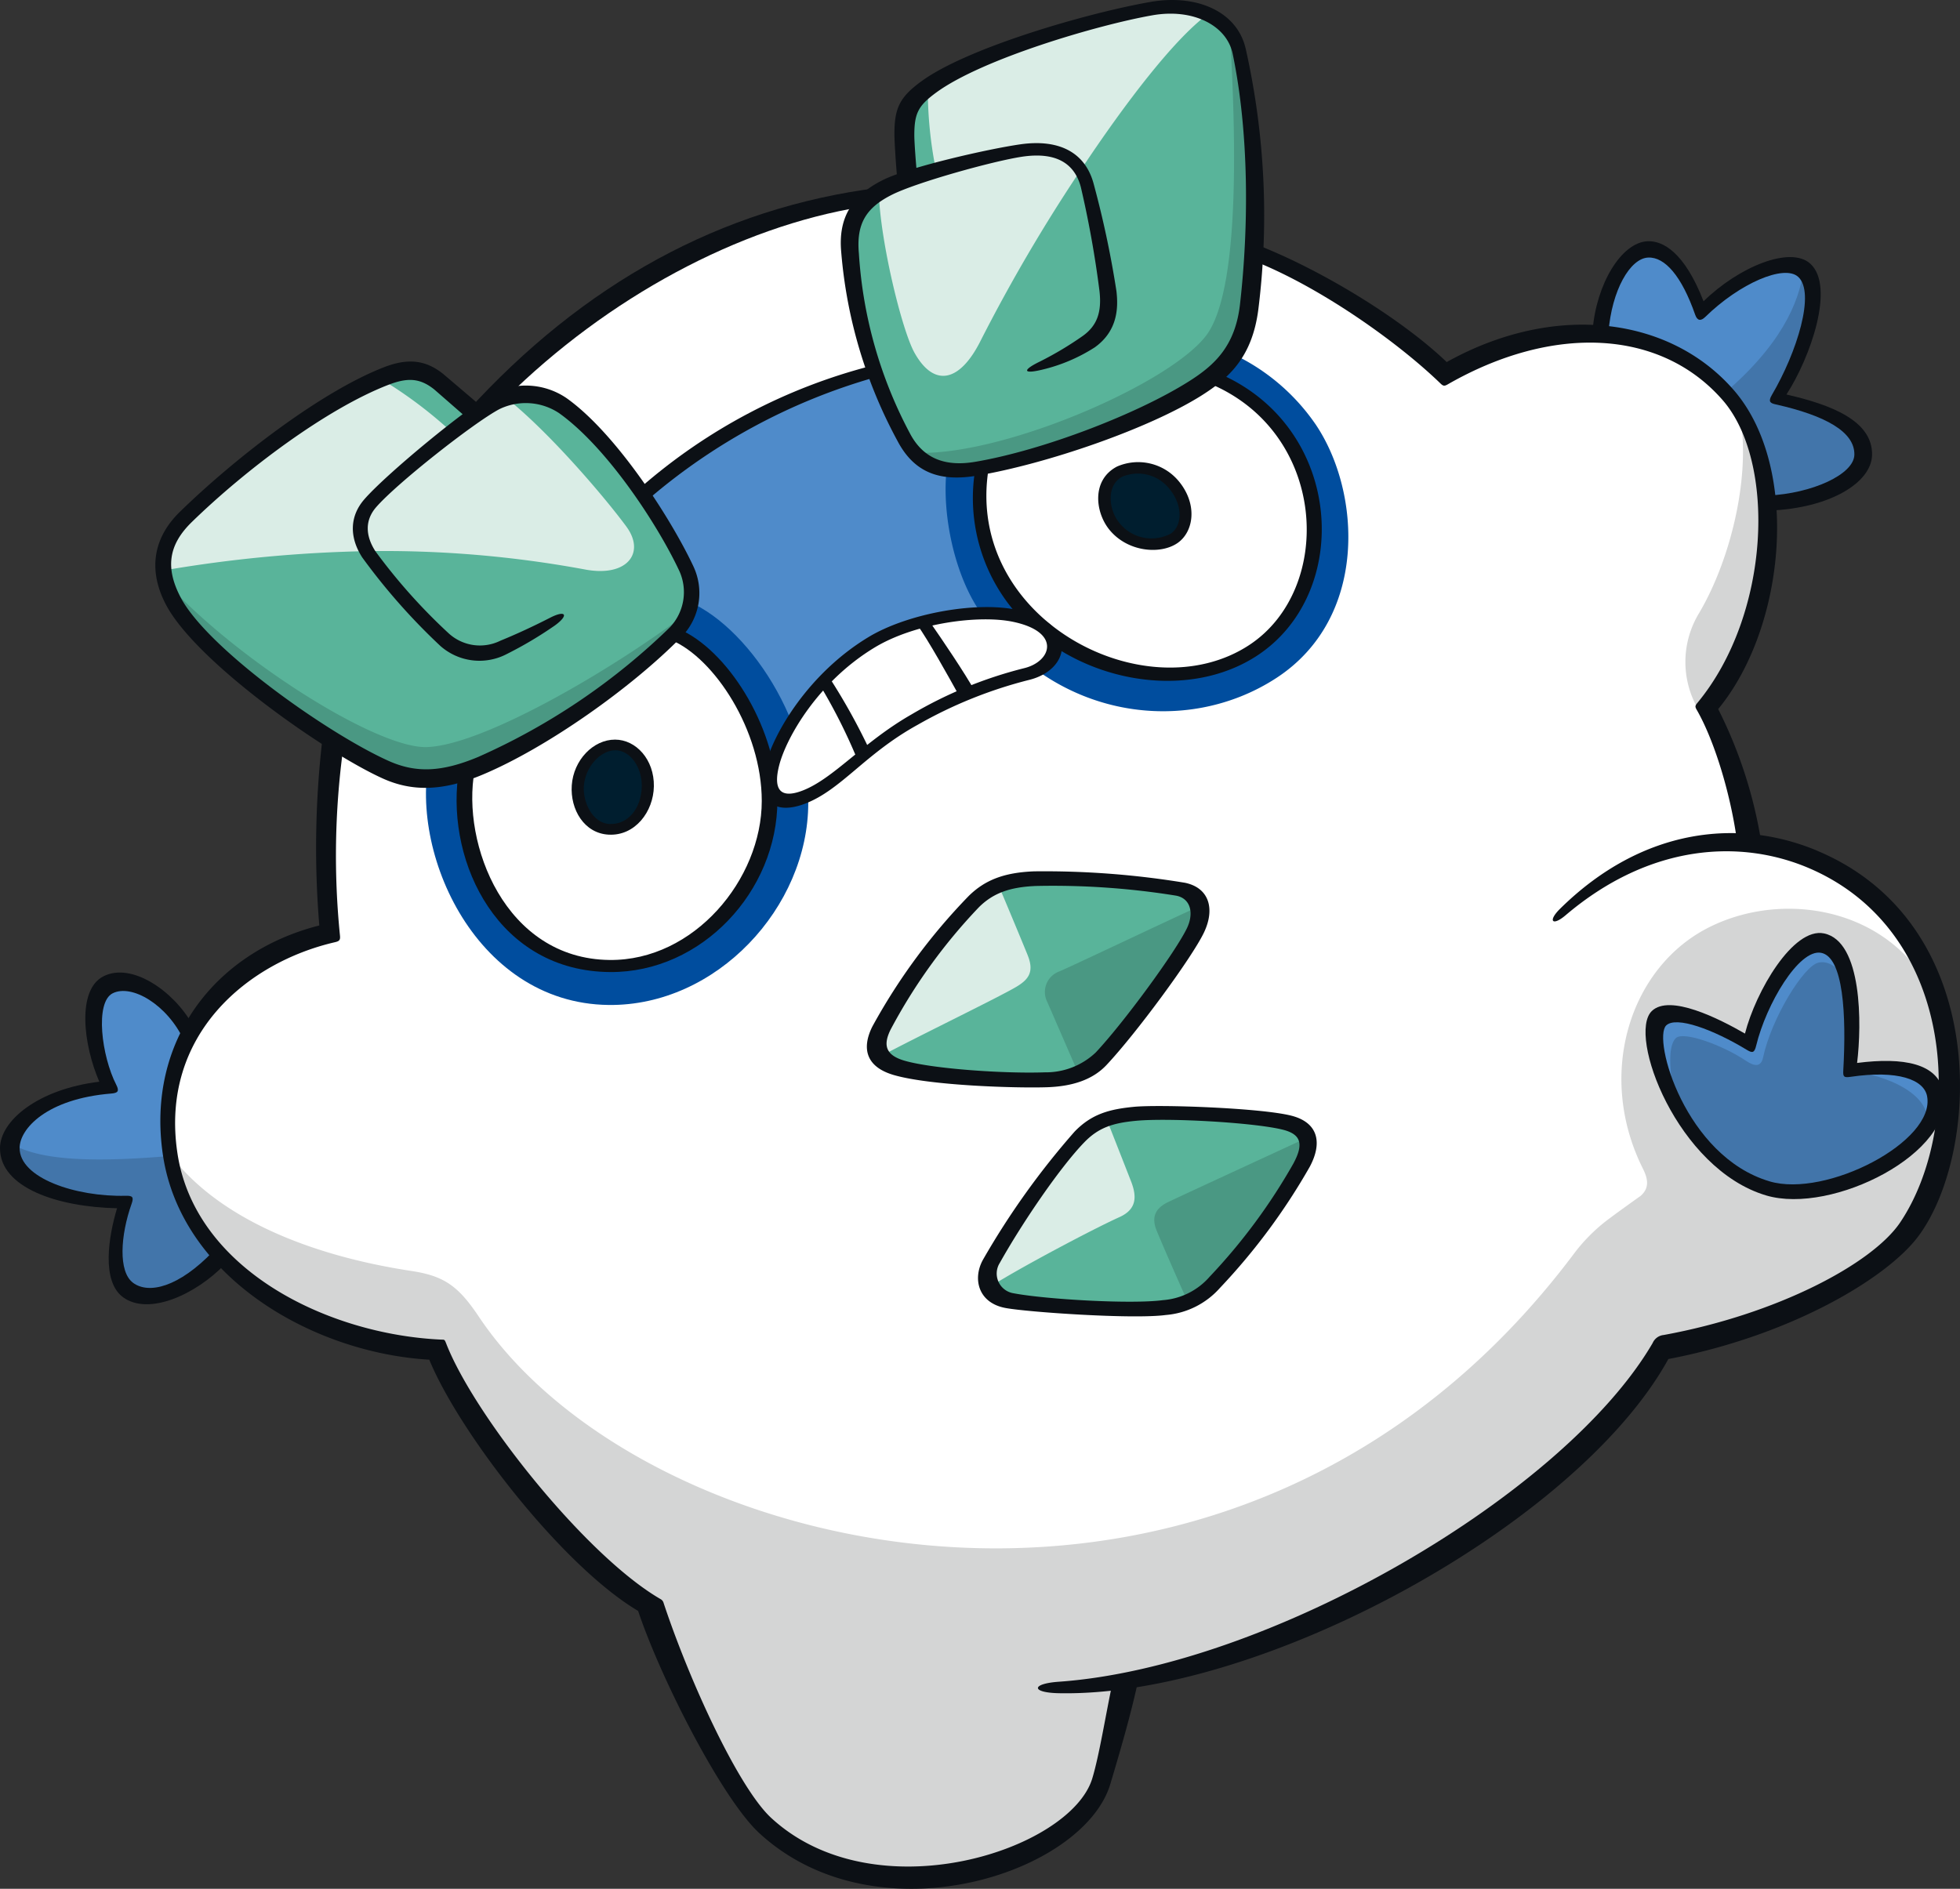 <svg xmlns="http://www.w3.org/2000/svg" xmlns:xlink="http://www.w3.org/1999/xlink" width="227.378" height="219.167" viewBox="0 0 227.378 219.167">
  <rect x="0" y="0" width="227.378" height="219.167" fill="#333333" stroke="none"/>
  <defs>
    <clipPath id="clip-path">
      <rect id="Rectangle_16249" data-name="Rectangle 16249" width="227.378" height="219.167" fill="none"/>
    </clipPath>
  </defs>
  <g id="Group_990" data-name="Group 990" transform="translate(0)">
    <g id="Group_641" data-name="Group 641" transform="translate(0)" clip-path="url(#clip-path)">
      <path id="Path_6036" data-name="Path 6036" d="M12.644,138.613c-2.614,1.309-1.642,7.935.369,11.859-7.4.6-11.671,4.2-11.671,7.1,0,4.708,8.6,6.3,13.482,6.173-1.179,3.317-2,8.586.289,10.254s6.793.495,11.24-4.508l-3.1-22.07c-1.443-7.22-7.966-10.129-10.6-8.809" transform="translate(-0.236 -24.271)" fill="#4f8bca"/>
      <path id="Path_6037" data-name="Path 6037" d="M26.353,173.449l-1.1-7.831-2.725-3.5c-11.086,1.126-17.809.838-21.1-1.279a3.209,3.209,0,0,0-.086.687c0,4.709,8.6,6.3,13.483,6.174-1.179,3.316-2,8.586.289,10.254s6.793.494,11.24-4.508" transform="translate(-0.235 -28.226)" fill="#4275aa"/>
      <path id="Path_6038" data-name="Path 6038" d="M245.629,52.391c3.031-4.567,5.636-12.556,3.112-14.832-2.061-1.859-8.083.93-11.922,4.89-.606-1.737-2.706-7.492-6.143-7.355-3.031.121-5.779,5.819-5.577,11.6l18.348,17.863c4.886.11,12.133-1.895,12.205-5.617.068-3.465-4.2-5.213-10.023-6.547" transform="translate(-39.501 -6.158)" fill="#4f8bca"/>
      <path id="Path_6039" data-name="Path 6039" d="M247.965,52.913c3.031-4.567,5.636-12.556,3.112-14.832-.006,0-.013-.007-.019-.013-.523,3.738-2.619,8.816-9.752,14.732-1.533,1.271-2.367,3.736-2.906,5.09l7.383,7.188c4.886.11,12.133-1.895,12.205-5.617.068-3.465-4.2-5.213-10.023-6.547" transform="translate(-41.837 -6.681)" fill="#4275aa"/>
      <path id="Path_6040" data-name="Path 6040" d="M214.656,104.789a26.041,26.041,0,0,0-7.665-2.02c-.679-5.333-3.061-12.623-4.9-15.819,7.713-9.2,10.057-27.691,2.45-36.392-7.47-8.545-20.563-9.235-32.807-2.211-5.544-5.366-16.926-13.085-25.511-15.41l-35.855-5.72c-18.841.49-42.158,13.765-55.484,31.076l-11.8,28.514c-.808,4.918-1.4,20.628-.661,26.28-11.158,2.569-20.569,12.11-18.563,25.62,2.17,14.614,18.381,22.093,30.969,22.683,3.139,8.091,15.946,24.518,25.025,29.749,2.862,8.656,8.949,21.692,12.984,25.409,12.725,11.724,36.222,4.2,39.021-5.026.837-2.756,2.053-7.794,2.87-11.729,21.554-3.742,52.536-20.751,62.288-38.74,10.6-1.4,26.478-10.307,28.768-13.846,7.54-11.652,6.97-34.578-11.129-42.416" transform="translate(-4.14 -4.776)" fill="#fff"/>
      <path id="Path_6041" data-name="Path 6041" d="M197.075,178.718c10.6-1.4,26.479-10.307,28.768-13.845,3.958-6.117,5.675-15.338,3.8-23.856-3.6-12.588-17.463-15.809-27.124-11-9.246,4.6-13.2,17.09-7.73,28.029.574,1.149.809,2.227-.271,3.169,0,0-3.215,2.281-4.235,3.094a20.182,20.182,0,0,0-3.385,3.467C147.628,220.3,79.057,204.091,59.75,175.231c-2.37-3.544-4.006-4.729-7.816-5.309-12.66-1.924-22.849-6.576-28.014-13.55,2.171,14.615,18.381,22.093,30.969,22.683,3.139,8.091,15.947,24.518,25.025,29.749,2.862,8.656,8.949,21.692,12.984,25.409,12.725,11.724,36.222,4.2,39.022-5.025.836-2.756,2.052-7.795,2.869-11.73,21.554-3.742,52.536-20.75,62.288-38.74" transform="translate(-4.198 -22.444)" fill="#d4d5d5"/>
      <path id="Path_6042" data-name="Path 6042" d="M117.014,83.684c4.278-2.577,11.885-4.053,16.649-3.042a9.767,9.767,0,0,1,2.387.811A23.233,23.233,0,0,1,133.067,78a22.278,22.278,0,0,1-3.336-14.533c-.2.037-.412.081-.611.114-4.678.791-7.02-1.017-8.38-3.6a56.8,56.8,0,0,1-3.414-7.729,70.915,70.915,0,0,0-26.844,14.37,64.629,64.629,0,0,1,5.027,8.592,6.619,6.619,0,0,1-1.243,7.349c-.046.047-.1.1-.145.143,4.777,1.918,9.621,8.888,10.823,16.069l.173.112.211-.115c.046-.28.1-.573.186-.891.848-3.278,4.635-10.061,11.5-14.2" transform="translate(-15.879 -9.17)" fill="#4f8bca"/>
      <path id="Path_6043" data-name="Path 6043" d="M133.822,59.751c-1.843,5.637-.241,14.656,3.147,19.629,8.6,12.62,24.011,14.633,34.48,7.778,10.625-6.957,9.814-21.511,4.564-29.348a24.071,24.071,0,0,0-12.444-9.333Z" transform="translate(-23.349 -8.507)" fill="#004d9e"/>
      <path id="Path_6044" data-name="Path 6044" d="M60.607,101.6c-3.127,11.217,4.8,29.55,20.506,29.737,12.524.15,23.171-11.333,23.171-23.456,0-10.916-8.707-22.678-15.939-23.98Z" transform="translate(-10.518 -14.725)" fill="#004d9e"/>
      <path id="Path_6045" data-name="Path 6045" d="M138.439,61.825c-1.518,4.642.081,12.175,2.942,16.221,7.412,10.483,20.676,11.626,28.261,6.659,8.749-5.73,8.476-18,3.949-24.311-3.669-5.114-6.853-6.724-10.147-7.9" transform="translate(-24.192 -9.213)" fill="#fff"/>
      <path id="Path_6046" data-name="Path 6046" d="M65.823,103.765c-2.163,7.761,2.147,23.719,16.334,23.889,10.259.123,18.654-9.267,18.654-19.2,0-8.94-6.624-18.717-12.549-19.783" transform="translate(-11.459 -15.561)" fill="#fff"/>
      <path id="Path_6047" data-name="Path 6047" d="M157.137,66.286a5.357,5.357,0,0,1,6.349,1.547c2.078,2.513,1.482,5.2,0,6.22a5.431,5.431,0,0,1-6.994-1.515c-1.371-1.717-1.614-5.067.645-6.252" transform="translate(-27.28 -11.547)" fill="#001e2f"/>
      <path id="Path_6048" data-name="Path 6048" d="M85.637,104.81c1.529,0,3.835,1.567,3.781,4.813-.053,3.177-2.269,5.133-4.514,5.018-2.563-.13-3.759-2.92-3.611-5.069.176-2.549,2.146-4.762,4.344-4.762" transform="translate(-14.264 -18.393)" fill="#001e2f"/>
      <path id="Path_6049" data-name="Path 6049" d="M125.1,98.655a59.861,59.861,0,0,1,13-5.26c4.077-.965,5.089-5.422-1.3-6.778-4.763-1.012-12.372.464-16.649,3.042-6.866,4.137-10.653,10.92-11.5,14.2-.991,3.832.692,4.906,3.618,3.787,3.844-1.469,7.339-5.96,12.831-8.988" transform="translate(-19.017 -15.144)" fill="#fff"/>
      <path id="Path_6050" data-name="Path 6050" d="M125.842,50.987c1.36,2.585,3.7,4.392,8.381,3.6,7.848-1.326,19.284-5.584,25.352-9.427,3.4-2.152,5.766-4.663,6.346-9.466.931-7.706,1.189-20.118-1.222-29.66-1.045-4.137-5.782-5.62-10.182-4.849-6.719,1.177-20.364,5.126-25.767,9.074-2.319,1.7-2.84,2.784-2.84,5.542,0,1.247.069,2.355.139,3.186l1.13,1.7a26.357,26.357,0,0,0-3.347,1.28c-3.052,1.526-4.591,3.669-4.226,7.689a52.778,52.778,0,0,0,6.234,21.333" transform="translate(-20.981 -0.174)" fill="#59b49a"/>
      <path id="Path_6051" data-name="Path 6051" d="M59.753,98.045A79,79,0,0,0,82.42,82.557a6.619,6.619,0,0,0,1.243-7.349C81.176,69.9,75.015,60.343,69.306,56.273a7.805,7.805,0,0,0-7.744-.509,31.162,31.162,0,0,0-3.093,2.044l-.864-2.1c-.509-.452-1.583-1.3-2.713-2.2-1.782-1.426-3.559-1.686-6.161-.678-7.083,2.743-16.7,10.085-23.175,16.392C22.35,72.339,22.431,75.649,24.2,79c3.3,6.244,17.621,16.366,24.588,19.5,3.866,1.74,7.321,1.076,10.966-.452" transform="translate(-4.033 -9.164)" fill="#59b49a"/>
      <path id="Path_6052" data-name="Path 6052" d="M134.678,126.353c1.707-1.676,3.768-2.521,7.122-2.657a93.845,93.845,0,0,1,16.788,1.13c2.47.487,2.674,2.885,1.752,4.8-1.356,2.826-7.518,11.192-10.966,14.866a9.05,9.05,0,0,1-6.444,2.544c-4.917.17-13.623-.452-16.957-1.413-2.373-.684-3.371-2.046-2.092-4.635a66.463,66.463,0,0,1,10.8-14.64" transform="translate(-21.642 -21.701)" fill="#59b49a"/>
      <path id="Path_6053" data-name="Path 6053" d="M149.545,159.453c1.78-1.838,3.56-2.38,6.444-2.657,2.939-.283,14.3.056,17.749.9,2.426.6,3.188,2.222,1.752,4.917A70.236,70.236,0,0,1,165.315,176.3a8.687,8.687,0,0,1-5.879,2.939c-3.787.509-14.244-.056-18.087-.791-2.92-.558-2.9-3.139-2.092-4.579a86.142,86.142,0,0,1,10.287-14.414" transform="translate(-24.356 -27.499)" fill="#59b49a"/>
      <path id="Path_6054" data-name="Path 6054" d="M245.918,161.213c-9.845-2.92-15.072-17.425-12.66-19.762,1.976-1.915,8.831,1.976,10.56,3.026.495-3.458,4.905-12.505,8.337-11.8,3.582.741,3.829,8.893,3.273,14.821,2.531-.432,9.2-1.05,9.943,2.718,1.2,6.087-12.167,13.153-19.454,10.992" transform="translate(-40.832 -23.277)" fill="#59b49a"/>
      <path id="Path_6055" data-name="Path 6055" d="M155.237,1.186c-6.719,1.177-20.364,5.125-25.766,9.074-.05.036-.087.069-.136.106a47.244,47.244,0,0,0,.953,9.594,38.984,38.984,0,0,0-5.735,2.006c-.319.159-.612.331-.9.5.135,5.577,2.661,16.011,4.142,18.65,2.276,4.056,5.279,3.434,7.717-1.509A193.282,193.282,0,0,1,147.06,19.922c5.284-7.966,10.9-15.24,14.718-18.061a11.36,11.36,0,0,0-6.541-.675" transform="translate(-21.7 -0.174)" fill="#daede6"/>
      <path id="Path_6056" data-name="Path 6056" d="M76.693,70.439c-2.638-3.569-9.046-11.053-13.98-14.951a6.367,6.367,0,0,0-1.15.46,46.54,46.54,0,0,0-5.11,3.553,50.609,50.609,0,0,0-8.328-6.238C41.107,56.175,31.852,63.272,25.557,69.4a7.3,7.3,0,0,0-2.537,6.138A155.926,155.926,0,0,1,46.59,73.3a127.713,127.713,0,0,1,25.353,2.136c4.862.9,7-1.952,4.75-4.992" transform="translate(-4.034 -9.347)" fill="#daede6"/>
      <path id="Path_6057" data-name="Path 6057" d="M140.863,132.717c-.471-1.161-2.3-5.576-3.354-8.042a8.36,8.36,0,0,0-2.831,1.856,66.444,66.444,0,0,0-10.8,14.64c-.724,1.465-.717,2.537-.146,3.316,3.869-2.1,14.38-7.17,16.029-8.234,1.2-.773,1.871-1.629,1.1-3.535" transform="translate(-21.642 -21.879)" fill="#daede6"/>
      <path id="Path_6058" data-name="Path 6058" d="M155.579,164.756c-.225-.585-1.919-4.9-2.827-7.2a7.625,7.625,0,0,0-3.206,2.046,86.2,86.2,0,0,0-10.287,14.413,3.405,3.405,0,0,0-.186,3.037c3.228-2.1,12.086-6.794,15.15-8.172,2.037-.917,2.016-2.413,1.356-4.127" transform="translate(-24.357 -27.65)" fill="#daede6"/>
      <path id="Path_6059" data-name="Path 6059" d="M240.108,93.329c-.185-.377-.367-.732-.543-1.039,7.228-8.628,9.741-25.408,3.765-34.644,1.559,7.05-.8,17.165-4.6,23.6a10.9,10.9,0,0,0-.176,11.058,2.138,2.138,0,0,0,1.554,1.028" transform="translate(-41.613 -10.116)" fill="#d4d5d5"/>
      <path id="Path_6060" data-name="Path 6060" d="M245.918,161.213c-9.845-2.92-15.072-17.425-12.66-19.762,1.976-1.915,8.831,1.976,10.56,3.026.495-3.458,4.905-12.505,8.337-11.8,3.582.741,3.829,8.893,3.273,14.821,2.531-.432,9.2-1.05,9.943,2.718,1.2,6.087-12.167,13.153-19.454,10.992" transform="translate(-40.832 -23.277)" fill="#4275aa"/>
      <path id="Path_6061" data-name="Path 6061" d="M166.29,6.648a5.924,5.924,0,0,0-1.04-2.158c.638,11.119,1.252,28.837-2.427,34.76-3.523,5.673-23.956,14.614-34.206,14.066,1.452,1.591,3.653,2.484,7.2,1.886,7.849-1.326,19.284-5.585,25.353-9.428,3.4-2.152,5.765-4.663,6.345-9.466.931-7.705,1.189-20.117-1.222-29.66" transform="translate(-22.571 -0.788)" fill="#4a9883"/>
      <path id="Path_6062" data-name="Path 6062" d="M83.938,85.408c-8.306,6.345-23.707,15.474-30.358,15.656-5.783.158-21.941-10.043-30.245-19.149a11.408,11.408,0,0,0,.925,2.293c3.3,6.245,17.622,16.366,24.589,19.5,3.866,1.739,7.321,1.075,10.966-.453A79,79,0,0,0,82.482,87.769a6.5,6.5,0,0,0,1.456-2.361" transform="translate(-4.095 -14.375)" fill="#4a9883"/>
      <path id="Path_6063" data-name="Path 6063" d="M164.5,130.312a4.467,4.467,0,0,0,.431-2.771c-4.665,2.131-15.3,7.195-16.277,7.576a2.536,2.536,0,0,0-1.393,3.451c.454,1.016,2.356,5.435,3.651,8.378a7.412,7.412,0,0,0,2.623-1.768c3.448-3.674,9.61-12.039,10.966-14.866" transform="translate(-25.803 -22.382)" fill="#4a9883"/>
      <path id="Path_6064" data-name="Path 6064" d="M169.46,176.886a70.28,70.28,0,0,0,10.174-13.679,4.1,4.1,0,0,0,.6-3.15c-4.781,2.216-14.406,6.645-16.206,7.51-1.467.7-2,1.714-1.342,3.327.472,1.159,2.189,5.124,3.611,8.268a9.768,9.768,0,0,0,3.162-2.276" transform="translate(-28.501 -28.089)" fill="#4a9883"/>
      <path id="Path_6065" data-name="Path 6065" d="M251.758,134.983c.918-.206,2,.131,3.31,1.966-.543-1.722-1.631-4-2.913-4.268-3.432-.71-7.843,8.337-8.337,11.8-1.729-1.05-8.584-4.94-10.56-3.026-1.262,1.223-.429,5.776,2.058,10.259-.74-3.448-1.126-6.956-.074-7.976.886-.86,5.505.853,8.127,2.622,1.048.707,1.763.721,2-.393.965-4.541,4.709-10.6,6.391-10.978" transform="translate(-40.832 -23.277)" fill="#4f8bca"/>
      <path id="Path_6066" data-name="Path 6066" d="M260.408,150.739c1.99,0,9.673,1.866,8.864,6.439,2.052-2.582,2.924-8.274-8.864-6.439" transform="translate(-45.699 -26.39)" fill="#4f8bca"/>
      <path id="Path_6067" data-name="Path 6067" d="M165.255,5.591C164.247,1.305,159.547-.714,154.2.228c-7.243,1.269-21.183,5.283-26.552,9.206-2.484,1.816-3.127,3.071-3.127,6.107,0,1.008.212,4.059.33,5.238l2.272-.744c-.093-.914-.293-3.464-.293-4.331,0-2.558.453-3.441,2.552-4.975,5.376-3.928,18.836-7.862,25.081-8.957,4.751-.828,8.62,1.2,9.3,4.473,1.9,9.154,1.88,19.992.848,29.065-.55,4.836-2.936,7.049-5.892,8.921-6.044,3.827-17.04,8.041-24.834,9.357-3.67.622-6.1-.524-7.557-3.286A51.1,51.1,0,0,1,120.4,29.428c-.313-3.45.809-5.319,3.85-6.839,2.878-1.439,11.685-3.888,15.049-4.4,3.815-.577,6.079.637,6.845,3.508a118.512,118.512,0,0,1,2.164,12.058c.288,2.486-.292,4.049-1.936,5.225a39.224,39.224,0,0,1-4.954,2.962c-2.1,1.017-2,1.5.265.948a19.66,19.66,0,0,0,6.082-2.586c2.7-1.934,2.729-4.651,2.512-6.527a114.439,114.439,0,0,0-2.643-12.448c-.967-3.627-3.983-5.227-8.509-4.581-3.727.533-12.907,2.623-15.944,4.142-3.554,1.777-5.2,4.334-4.832,8.352a55.346,55.346,0,0,0,6.533,21.93c2,3.8,5.053,4.725,9.257,4.015,7.947-1.342,19.888-5.419,26.064-9.33,3.282-2.079,5.823-4.547,6.529-9.9a88.281,88.281,0,0,0-1.473-30.367" transform="translate(-20.76 0)" fill="#0c1015"/>
      <path id="Path_6068" data-name="Path 6068" d="M165.528,52.613l-1.39,1.032c13.924,5.613,14.77,23.913,4.794,30.447-12.043,7.885-33.037-3.056-30.215-20.486l-1.581.272a20.332,20.332,0,0,0,5.17,16.954c2.856.727,4.07,2.112,4.078,3.452,7.119,4.687,16.763,5.425,23.48,1.027,11.1-7.266,10.073-26.429-4.335-32.7" transform="translate(-24.03 -9.233)" fill="#0c1015"/>
      <path id="Path_6069" data-name="Path 6069" d="M84.292,74.675c-2.57-5.491-8.92-15.408-14.711-19.536a8.382,8.382,0,0,0-8.447-.608c-3.179,1.707-12.567,9.478-15.052,12.359-1.689,1.957-1.731,4.381-.226,6.718A72.3,72.3,0,0,0,54.92,83.879a6.839,6.839,0,0,0,7.719.935A45.284,45.284,0,0,0,68.214,81.5c1.649-1.2,1.269-1.83-.555-.895-1.862.956-3.89,1.9-5.756,2.66a5.363,5.363,0,0,1-6.013-.845,66.422,66.422,0,0,1-8.509-9.535c-1.172-1.82-1.207-3.6.078-5.09,2.361-2.737,11.258-9.752,14.274-11.372a6.984,6.984,0,0,1,6.959.442c5.584,3.981,11.445,12.958,13.95,18.311a5.94,5.94,0,0,1-1.109,6.561A75.954,75.954,0,0,1,59.318,96.758c-4.2,1.76-7.218,1.895-10.407.459C41.766,94,27.919,84.167,24.809,78.28c-1.846-3.493-1.4-6.167,1.28-8.779C32.331,63.422,41.7,56.369,48.877,53.588c2.305-.894,3.714-.766,5.345.538,0,0,3.413,2.977,3.837,3.349l1.649-1.355c-.445-.391-4.458-3.8-4.458-3.8-2.03-1.624-4.08-1.858-6.853-.785-7.365,2.853-17.349,10.6-23.694,16.784-3.108,3.026-3.72,6.791-1.6,10.8,3.5,6.629,18.508,17.157,25.167,20.154,3.3,1.487,6.849,1.515,11.524-.445,7.442-3.118,17.293-10.072,23.119-16.018a7.27,7.27,0,0,0,1.377-8.136" transform="translate(-3.836 -8.928)" fill="#0c1015"/>
      <path id="Path_6070" data-name="Path 6070" d="M85.858,136.8c-.068,0,.069,0,0,0" transform="translate(-15.064 -24.007)" fill="#0c1015"/>
      <path id="Path_6071" data-name="Path 6071" d="M90.476,88.774l-1.324,1.078c4.992,2.1,10.493,10.474,10.493,18.668,0,9.078-7.852,18.558-17.663,18.45-12.125-.134-17.2-13.484-15.653-21.961l-1.917.654c-1.29,10.168,4.724,22.633,17.656,22.709,10.593.063,19.392-9.357,19.392-19.918,0-7.922-5.3-16.883-10.984-19.681" transform="translate(-11.274 -15.579)" fill="#0c1015"/>
      <path id="Path_6072" data-name="Path 6072" d="M158.82,123.939a100.236,100.236,0,0,0-17.473-1.317c-3.418.139-5.652.981-7.551,2.845a69.69,69.69,0,0,0-11.2,15.178c-1.268,2.564-.7,4.691,2.525,5.62,4.278,1.232,14.247,1.527,17.762,1.407,2.932-.1,5.282-.87,6.884-2.577,3.476-3.7,9.911-12.456,11.3-15.359,1.31-2.731.646-5.224-2.248-5.8m.281,5.281c-1.31,2.73-7.28,10.9-10.584,14.426a8.415,8.415,0,0,1-5.9,2.3c-4.748.167-13.011-.407-16.255-1.343-2.231-.642-2.532-1.81-1.64-3.614A63.852,63.852,0,0,1,135,126.751c1.633-1.6,3.543-2.309,6.593-2.432a89.542,89.542,0,0,1,16.263,1.126c1.709.337,2.061,2.071,1.244,3.775" transform="translate(-21.404 -21.514)" fill="#0c1015"/>
      <path id="Path_6073" data-name="Path 6073" d="M173.9,156.76c-3.612-.889-15.237-1.3-18.2-1.013-2.865.276-4.91.834-6.88,2.867a91.022,91.022,0,0,0-10.629,14.859c-1.229,2.192-.585,5.006,2.572,5.611,2.539.485,14.809,1.332,18.626.82a9.4,9.4,0,0,0,6.274-3.131A72.7,72.7,0,0,0,176.1,162.689c1.527-2.869.9-5.166-2.2-5.928m.331,5.5a67.326,67.326,0,0,1-9.752,13.2,7.968,7.968,0,0,1-5.429,2.72c-3.63.486-13.588-.09-17.324-.8a2.314,2.314,0,0,1-1.6-3.511c2.69-4.8,7.038-11.143,9.811-14.006,1.67-1.724,3.337-2.239,5.97-2.492,3.808-.367,13.706.2,17.032,1.022,2.122.522,2.473,1.643,1.288,3.868" transform="translate(-24.148 -27.316)" fill="#0c1015"/>
      <path id="Path_6074" data-name="Path 6074" d="M90.244,65.524l.933,1.34a69.5,69.5,0,0,1,26.131-14.027l-.46-1.326a65.541,65.541,0,0,0-26.6,14.013" transform="translate(-15.837 -9.04)" fill="#0c1015"/>
      <path id="Path_6075" data-name="Path 6075" d="M133,213.537c-.81,3.848-1.527,8.388-2.328,11.027-2.532,8.335-25.18,15.7-37.237,4.59-3.805-3.5-9.512-15.93-12.509-25a.7.7,0,0,0-.316-.387c-8.671-5-21.657-21.338-24.893-29.678-.2-.508-.2-.427-.621-.447-13.195-.618-28.553-8.147-30.56-21.665-2.041-13.74,8.182-22.122,18.3-24.451.555-.128.615-.307.555-.833a92.612,92.612,0,0,1,.355-21.472l-2.358-1.512A109.432,109.432,0,0,0,41,125.589c-12.164,3.085-20.1,13.442-18.143,26.625,2.094,14.1,17.259,22.956,30.9,23.76,3.538,8.571,15.493,23.971,24.23,29.154,2.682,8.008,9.771,21.833,14.055,25.781,13.605,12.535,37.61,4.734,40.725-5.7.948-3.176,2.45-8.233,3.268-12.208Z" transform="translate(-3.958 -18.201)" fill="#0c1015"/>
      <path id="Path_6076" data-name="Path 6076" d="M236.422,119.28c-9.007-3.77-20.222-2.727-29.825,6.758-1.434,1.417-.881,2.045.654.74,9.811-8.342,20.433-8.917,28.51-5.347,17.148,7.581,17.6,30.121,10.315,40.974-3.24,4.827-14.328,10.684-27.45,13.079a1.558,1.558,0,0,0-1.276.933c-10.187,17.481-44.344,37.559-68.889,39.3-3.228.228-3.231,1.267,0,1.332,23.607.473,60.2-19.659,70.713-38.777,14.224-2.72,25.353-9.376,28.985-14.229,7.244-9.679,8.572-36.259-11.739-44.758" transform="translate(-25.628 -20.575)" fill="#0c1015"/>
      <path id="Path_6077" data-name="Path 6077" d="M266.085,149.725c-.674-3.271-4.592-4.039-10.014-3.342.547-4.456.617-14.109-3.836-15.03-3.589-.745-7.928,6.74-9.171,11.622-3-1.731-8.736-4.625-10.808-2.616-2.864,2.774,2.938,18.335,13.271,21.4,7.675,2.274,22-5.018,20.558-12.03m-20.168,10.393c-9.8-2.9-13.6-16.528-11.992-18.091,1.154-1.117,5.429.45,9.379,2.848.624.375.857.336,1.058-.5,1.158-4.808,4.964-11.256,7.534-10.775,2.592.486,2.939,7.208,2.573,13.636-.042.737.054.869.816.757,5.535-.818,8.539.321,8.905,2.241,1,5.252-11.715,11.832-18.274,9.885" transform="translate(-40.631 -23.042)" fill="#0c1015"/>
      <path id="Path_6078" data-name="Path 6078" d="M15.445,172.874c-1.755-1.28-1.468-5.539-.179-9.166.278-.783.115-.957-.679-.935-5.834.14-12.313-2.061-12.313-5.537,0-2.222,3.122-5.718,10.644-6.328.759-.062.949-.274.567-1.018-1.7-3.323-2.5-9.568-.409-10.616,2.215-1.106,6.339,1.325,8.264,5.471l.965-1.875c-2.195-3.876-7.017-7.21-10.285-5.575-3.124,1.564-2.369,7.918-.5,12.242C4.413,150.4,0,154.062,0,157.258c0,4.591,6.706,6.819,13.58,6.962-.989,3.26-1.839,8.474.7,10.329,2.959,2.159,8.4-.289,11.822-3.835l-1.364-1.5c-4,4.175-7.466,5-9.295,3.664" transform="translate(0 -24.019)" fill="#0c1015"/>
      <path id="Path_6079" data-name="Path 6079" d="M232.107,51.263c-7.459-8.533-20.8-10.151-33.264-3.207C193.672,43.092,184.4,37.4,176.8,34.434l-.083,1.979c7.607,3.07,16.433,9.315,21.409,14.131.3.29.444.329.837.1,12.189-6.993,24.672-6.434,31.88,1.812,6.268,7.17,5.56,24.932-2.922,35.155-.27.326-.281.434-.07.8,1.936,3.367,3.86,9.377,4.666,15.176l2.793.022a52.666,52.666,0,0,0-4.971-15.287c7.859-9.54,9.582-28.119,1.765-37.063" transform="translate(-31.013 -6.043)" fill="#0c1015"/>
      <path id="Path_6080" data-name="Path 6080" d="M256.5,58.749c.078-3.974-4.753-5.831-9.932-7.015,2.794-4.309,5.666-12.562,2.762-15.183-2.323-2.1-8.329.392-12.379,4.368-2.215-5.711-4.729-7.043-6.485-6.968-3.056.122-5.983,5-6.391,10.42l1.844.173c.378-4.894,2.509-8.619,4.613-8.7,1.92-.081,3.874,2.12,5.449,6.638.252.726.671.739,1.165.256,4.015-3.926,9.158-6.12,10.778-4.66,2.025,1.828-.129,8.75-3.056,13.726-.449.764-.167.938.429,1.072,5.805,1.3,9.192,3.19,9.151,5.836-.037,2.309-4.949,4.513-10.011,4.746l.151,1.745c6.993-.27,11.847-3.226,11.912-6.453" transform="translate(-39.323 -5.958)" fill="#0c1015"/>
      <path id="Path_6081" data-name="Path 6081" d="M113.515,26.423C95.162,28.735,79.181,37.584,65.743,52.366l4.444-1.494C82,39.181,97.257,30.95,111.517,28.648Z" transform="translate(-11.537 -4.637)" fill="#0c1015"/>
      <path id="Path_6082" data-name="Path 6082" d="M163.863,67.246a6.121,6.121,0,0,0-7.167-1.7h0c-2.958,1.551-2.533,5.264-.913,7.289,2.1,2.628,5.939,2.963,7.937,1.585,1.881-1.3,2.364-4.489.144-7.174m-.939,6.09a4.763,4.763,0,0,1-6.047-1.376c-1.117-1.4-1.459-4.243.419-5.228a4.66,4.66,0,0,1,5.486,1.408c1.557,1.884,1.531,4.236.142,5.2" transform="translate(-27.116 -11.408)" fill="#0c1015"/>
      <path id="Path_6083" data-name="Path 6083" d="M84.729,115.116c-2.834-.144-4.477-2.915-4.284-5.72.2-2.934,2.488-5.308,5.019-5.308,2.431,0,4.558,2.313,4.506,5.419-.048,2.942-2.18,5.771-5.241,5.608m.786-9.791c-1.79,0-3.52,1.98-3.672,4.169-.122,1.778.961,4.282,2.976,4.386,2.126.1,3.706-1.781,3.749-4.395.036-2.225-1.387-4.16-3.053-4.16" transform="translate(-14.115 -18.266)" fill="#0c1015"/>
      <path id="Path_6084" data-name="Path 6084" d="M136.836,85.761c-4.8-1.017-12.714.432-17.218,3.145-6.984,4.208-11,11.153-11.928,14.726-1.163,4.494,1.071,5.946,4.546,4.617,4.206-1.609,6.951-5.783,13.066-9.153a51.42,51.42,0,0,1,12.848-5.189c5.032-1.189,5.765-6.643-1.314-8.147m.789,6.773a49.237,49.237,0,0,0-13.036,5.357c-5.633,3.221-9.041,7.462-12.659,8.845-2.533.97-3.433-.077-2.688-2.957.833-3.222,4.521-9.709,11.1-13.671,4.677-2.818,12.094-3.8,16.062-2.953,5.6,1.189,4.42,4.62,1.222,5.379" transform="translate(-18.844 -14.993)" fill="#0c1015"/>
      <path id="Path_6085" data-name="Path 6085" d="M116.425,95.268l-.98,1.064a64.629,64.629,0,0,1,4.279,8.525l1.393-1.156a72.325,72.325,0,0,0-4.691-8.432" transform="translate(-20.259 -16.719)" fill="#0c1015"/>
      <path id="Path_6086" data-name="Path 6086" d="M130.547,87.581l-1.51.262c1.337,1.885,3.528,5.825,4.985,8.452l1.742-.683c-1.22-2.19-3.789-5.979-5.218-8.032" transform="translate(-22.645 -15.37)" fill="#0c1015"/>
    </g>
  </g>
</svg>
